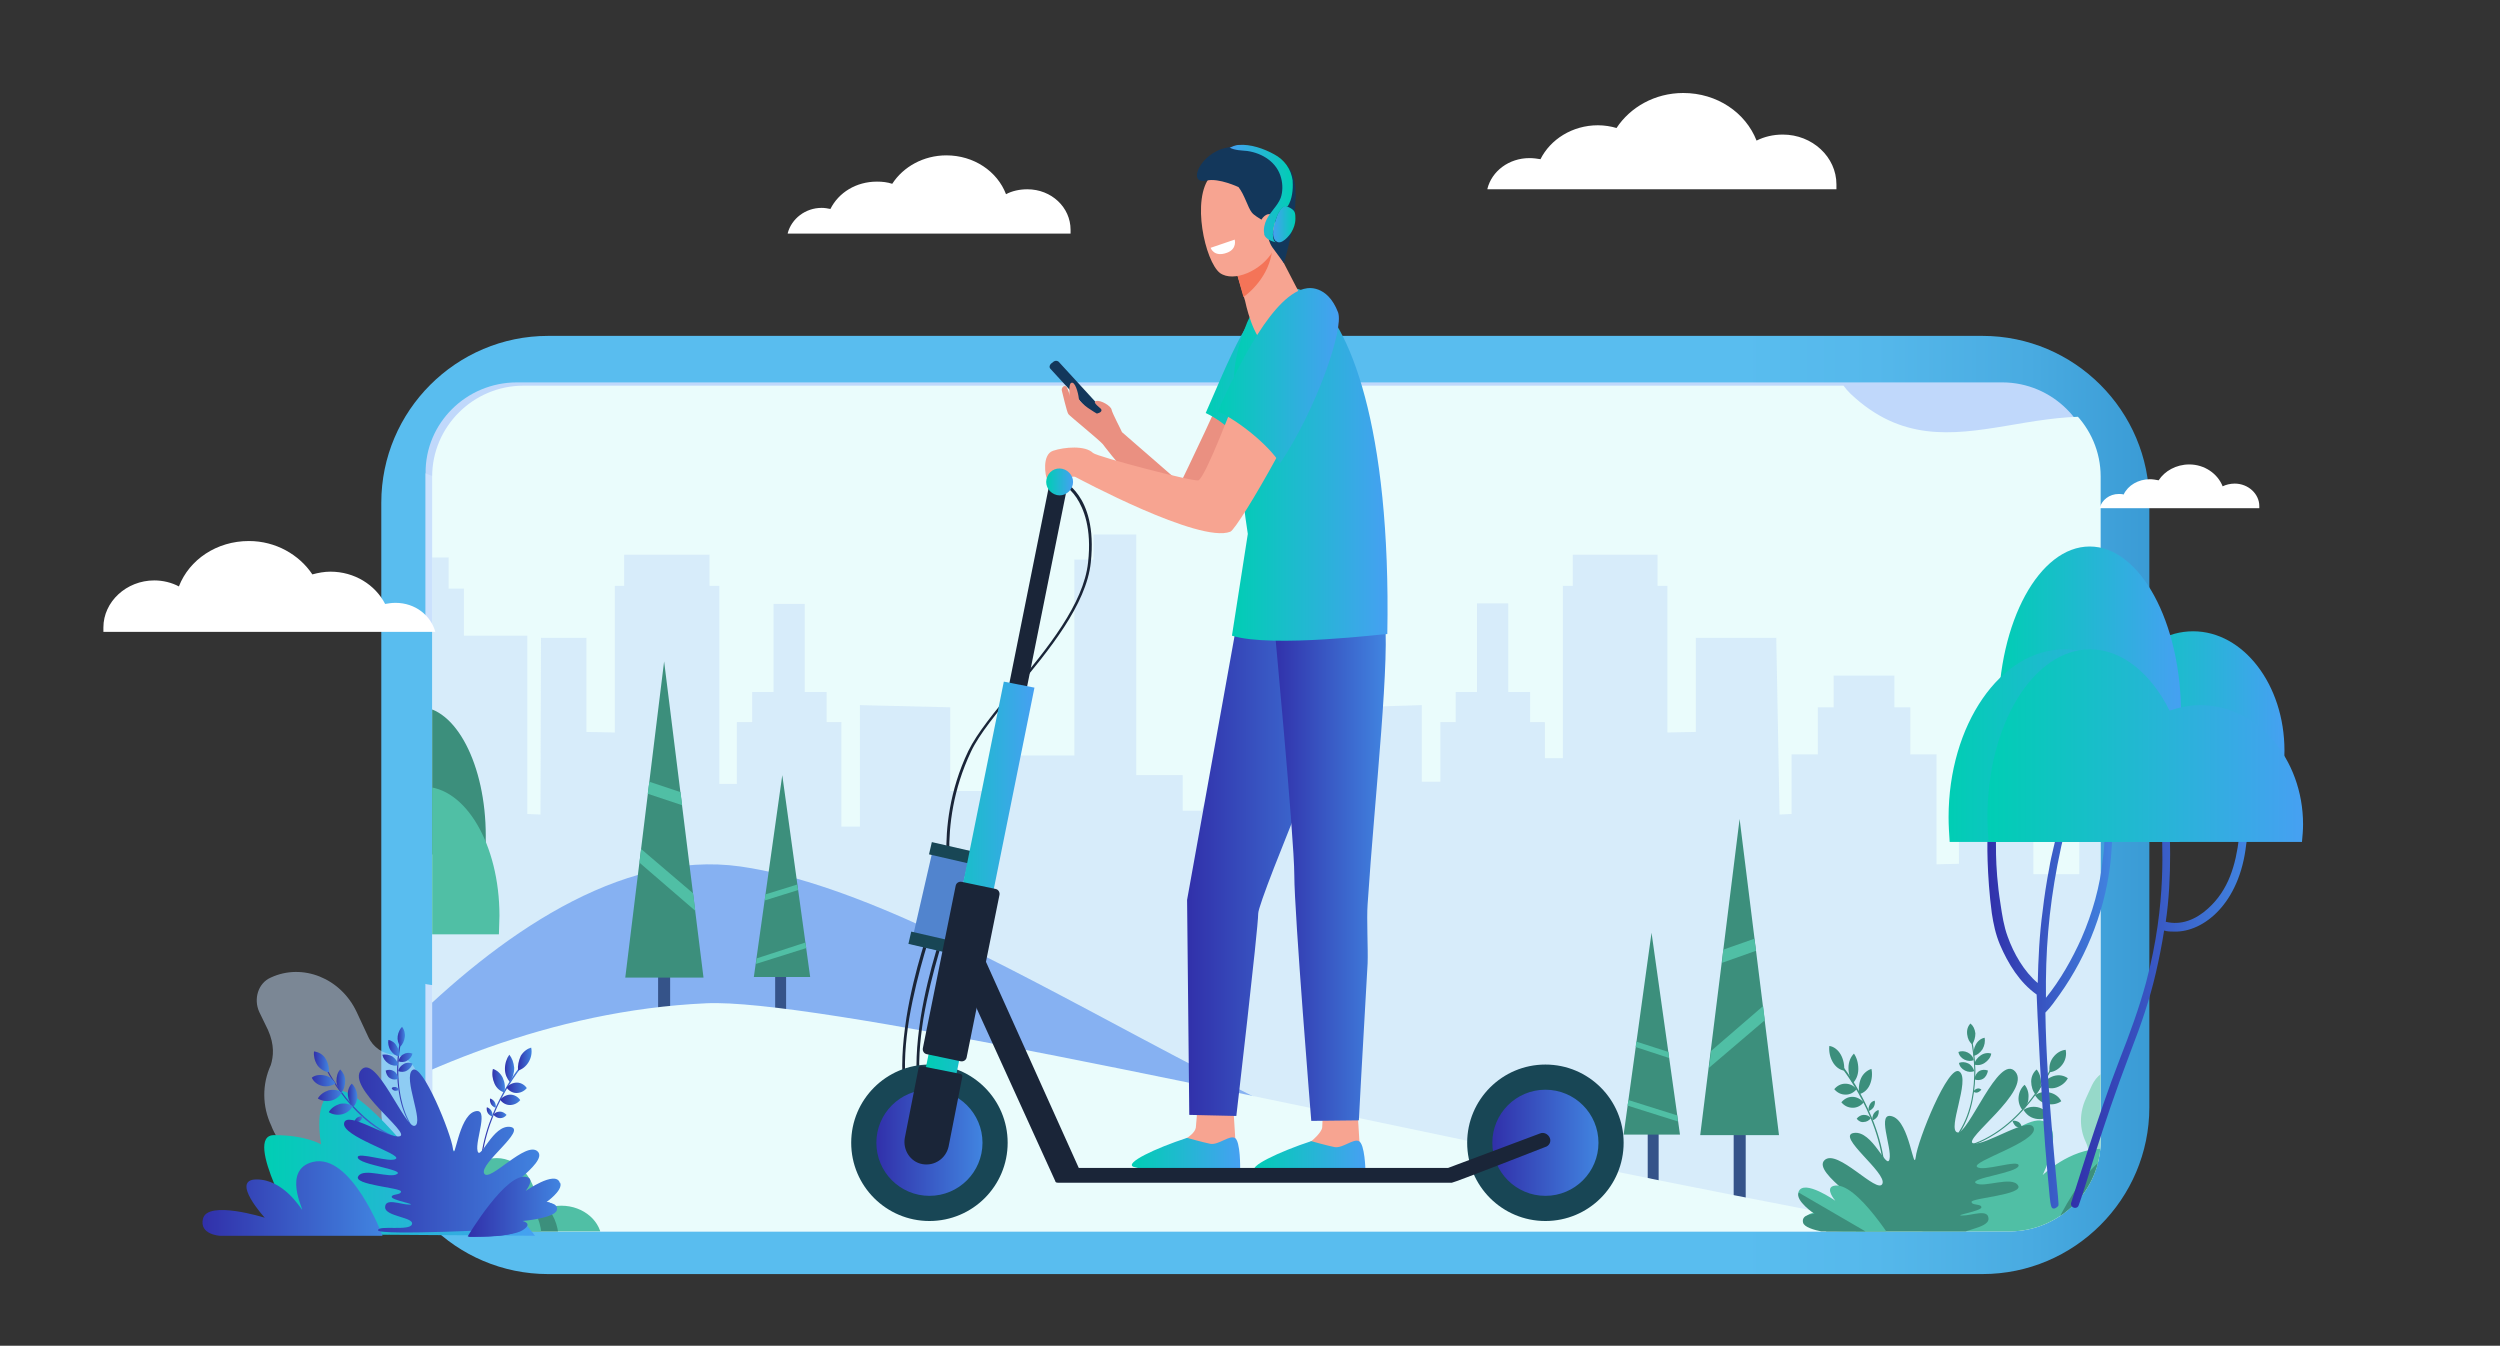<?xml version="1.0" encoding="utf-8"?>
<!-- Generator: Adobe Illustrator 22.0.0, SVG Export Plug-In . SVG Version: 6.00 Build 0)  -->
<svg version="1.1" id="Layer_1" xmlns="http://www.w3.org/2000/svg" xmlns:xlink="http://www.w3.org/1999/xlink" x="0px" y="0px"
	 viewBox="0 0 457 246" style="enable-background:new 0 0 457 246;" xml:space="preserve">
<rect x="0" y="0" width="457" height="246" fill="#333333" stroke="none"/>
<style type="text/css">
	.st0{fill:url(#SVGID_1_);}
	.st1{fill:#C0D8FB;}
	.st2{fill:#CBE1FD;}
	.st3{fill:url(#SVGID_2_);}
	.st4{clip-path:url(#SVGID_3_);}
	.st5{fill:#EAFCFC;}
	.st6{opacity:0.5;fill:#C5DDF9;}
	.st7{fill:#86B1F2;}
	.st8{fill:#355389;}
	.st9{fill:#3C8F7C;}
	.st10{fill:#50BFA5;}
	.st11{fill:#96D9C9;}
	.st12{fill:#184655;}
	.st13{fill:#1A2538;}
	.st14{fill:#5184CE;}
	.st15{fill:#13375B;}
	.st16{fill:#EA9081;}
	.st17{fill:url(#SVGID_4_);}
	.st18{fill:#F7A491;}
	.st19{fill:url(#SVGID_5_);}
	.st20{fill:url(#SVGID_6_);}
	.st21{fill:url(#SVGID_7_);}
	.st22{fill:url(#SVGID_8_);}
	.st23{fill:url(#SVGID_9_);}
	.st24{fill:url(#SVGID_10_);}
	.st25{fill:url(#SVGID_11_);}
	.st26{fill:#F47458;}
	.st27{fill:#FFFFFF;}
	.st28{fill:url(#SVGID_12_);}
	.st29{fill:url(#SVGID_13_);}
	.st30{fill:url(#SVGID_14_);}
	.st31{fill:url(#SVGID_15_);}
	.st32{fill:url(#SVGID_16_);}
	.st33{fill:url(#SVGID_17_);}
	.st34{fill:url(#SVGID_18_);}
	.st35{fill:url(#SVGID_19_);}
	.st36{fill:url(#SVGID_20_);}
	.st37{fill:url(#SVGID_21_);}
	.st38{fill:url(#SVGID_22_);}
	.st39{fill:url(#SVGID_23_);}
	.st40{fill:url(#SVGID_24_);}
	.st41{fill:url(#SVGID_25_);}
	.st42{fill:url(#SVGID_26_);}
	.st43{fill:url(#SVGID_27_);}
	.st44{fill:url(#SVGID_28_);}
	.st45{fill:url(#SVGID_29_);}
	.st46{fill:url(#SVGID_30_);}
	.st47{fill:url(#SVGID_31_);}
	.st48{fill:url(#SVGID_32_);}
	.st49{fill:url(#SVGID_33_);}
	.st50{fill:url(#SVGID_34_);}
	.st51{fill:url(#SVGID_35_);}
	.st52{fill:url(#SVGID_36_);}
	.st53{fill:url(#SVGID_37_);}
	.st54{fill:url(#SVGID_38_);}
	.st55{fill:url(#SVGID_39_);}
	.st56{fill:url(#SVGID_40_);}
	.st57{fill:url(#SVGID_41_);}
	.st58{fill:url(#SVGID_42_);}
	.st59{fill:url(#SVGID_43_);}
	.st60{fill:url(#SVGID_44_);}
	.st61{fill:url(#SVGID_45_);}
	.st62{fill:url(#SVGID_46_);}
	.st63{fill:url(#SVGID_47_);}
	.st64{fill:url(#SVGID_48_);}
	.st65{fill:url(#SVGID_49_);}
	.st66{fill:url(#SVGID_50_);}
	.st67{fill:url(#SVGID_51_);}
	.st68{fill:url(#SVGID_52_);}
</style>
<g>
	
		<linearGradient id="SVGID_1_" gradientUnits="userSpaceOnUse" x1="69.785" y1="203.985" x2="393.037" y2="203.985" gradientTransform="matrix(1 0 0 1 -8.848092e-02 -56.787)">
		<stop  offset="0.768" style="stop-color:#59BDEF"/>
		<stop  offset="0.845" style="stop-color:#55B8EB"/>
		<stop  offset="0.932" style="stop-color:#49ABE1"/>
		<stop  offset="1" style="stop-color:#3A9BD5"/>
	</linearGradient>
	<path class="st0" d="M392.9,91.9v110.5c0,16.8-13.7,30.5-30.5,30.5H100.2c-16.8,0-30.5-13.7-30.5-30.5V91.9
		c0-16.8,13.7-30.5,30.5-30.5h262.2C379.2,61.4,392.9,75.1,392.9,91.9z"/>
	<g>
		<path class="st1" d="M94.5,69.9H366c9.2,0,16.7,7.5,16.7,16.6v121.4c0,9.1-7.5,16.6-16.7,16.6H94.5c-9.2,0-16.7-7.5-16.7-16.6
			V86.5C77.7,77.4,85.2,69.9,94.5,69.9z"/>
		<path class="st2" d="M77.7,86.5l305.1,119.9v1.5c0,9.1-7.5,16.6-16.7,16.6H94.5c-9.2,0-16.7-7.5-16.7-16.6V86.5z"/>
	</g>
	
		<linearGradient id="SVGID_2_" gradientUnits="userSpaceOnUse" x1="71.68" y1="203.983" x2="87.897" y2="203.983" gradientTransform="matrix(1 0 0 1 -8.848092e-02 -56.787)">
		<stop  offset="0.768" style="stop-color:#59BDEF"/>
		<stop  offset="0.845" style="stop-color:#55B8EB"/>
		<stop  offset="0.932" style="stop-color:#49ABE1"/>
		<stop  offset="1" style="stop-color:#3A9BD5"/>
	</linearGradient>
	<path class="st3" d="M87.8,122.4V172c0,4.5-3.6,8.1-8.1,8.1h0c-4.5,0-8.1-3.6-8.1-8.1v-49.5c0-4.5,3.6-8.1,8.1-8.1h0
		C84.2,114.3,87.8,118,87.8,122.4z"/>
</g>
<g>
	<defs>
		<path id="SVGID_56_" d="M367.3,70.5H95.7C86.5,70.5,79,78,79,87.1v121.4c0,9.1,7.5,16.6,16.7,16.6h271.6c9.2,0,16.7-7.5,16.7-16.6
			V207V87.1C384,78,376.5,70.5,367.3,70.5z"/>
	</defs>
	<clipPath id="SVGID_3_">
		<use xlink:href="#SVGID_56_"  style="overflow:visible;"/>
	</clipPath>
	<g class="st4">
		<g>
			<g>
				<path class="st5" d="M415.1,228.4c13.1-18.3,4.7-135.9-16.5-147.8c-23.3-13.1-42,8.7-60.3-8.6c-8-7.6-1.4-26.3-17.9-32.5
					c-23.2-8.7-81.2,23.9-72.1-0.1c9.1-24-53.1-40.6-112.5-37.4C76.5,5.3,87.5,37.8,88.3,43c0.8,5.3,9.6,30.7-24.3,42.3
					C30.3,97.1,38,113,41.4,122.1c2.9,7.9,19.3,17.3-4.6,37.9c-19.9,17.1-14.6,59.6-8.8,68.3L415.1,228.4z"/>
				<polygon class="st6" points="396.4,171.6 385.9,171.6 385.9,150.3 380.1,150.3 380.1,159.8 371.7,159.8 371.7,156.7 
					371.7,137.9 358.1,137.9 358.1,157.9 354,158 354,137.9 349.2,137.9 349.2,129.3 346.3,129.3 346.3,123.5 335.2,123.5 
					335.2,129.3 332.3,129.3 332.3,137.9 327.5,137.9 327.5,148.8 325.3,148.9 324.7,116.6 310,116.6 310,133.8 304.8,133.9 
					304.8,107.1 303,107.1 303,101.4 287.5,101.4 287.5,107.1 285.7,107.1 285.7,138.6 282.4,138.6 282.4,132 279.7,132 
					279.7,126.5 275.7,126.5 275.7,110.3 270,110.3 270,126.5 266.1,126.5 266.1,132 263.3,132 263.3,142.9 259.9,142.9 
					259.9,128.9 227.3,129.9 219.6,148.2 216.2,148.2 216.2,141.7 207.7,141.7 207.7,97.7 199.9,97.7 199.9,102.3 196.4,102.3 
					196.4,138.1 184.1,138.1 184.1,144.6 173.7,144.6 173.7,129.3 157.2,128.9 157.2,151.1 155.7,151.1 153.8,151.1 153.8,132 
					151.1,132 151.1,126.5 147.1,126.5 147.1,110.4 141.4,110.4 141.4,126.5 137.5,126.5 137.5,132 134.7,132 134.7,143.3 
					131.5,143.3 131.5,107.1 129.7,107.1 129.7,101.4 114.1,101.4 114.1,107.1 112.4,107.1 112.4,133.9 107.2,133.8 107.2,116.6 
					98.9,116.6 98.8,148.9 96.4,148.8 96.4,116.2 84.8,116.2 84.8,107.6 82,107.6 82,101.9 70.8,101.9 70.8,107.6 67.9,107.6 
					67.9,137.9 63.1,137.9 63.1,158 59.1,157.9 59.1,137.9 45.4,151.1 45.4,156.7 45.4,159.8 36.3,159.8 36.3,226.7 218.5,226.7 
					396.4,226.7 				"/>
				<path class="st7" d="M288.7,221.3c-49.4-5.3-111.4-56.9-153.3-62.9c-44.3-6.3-89.8,64.3-89.8,64.3l243.1-0.6V221.3z"/>
				<g>
					<rect x="120.3" y="168" class="st8" width="2.2" height="24.3"/>
					<polygon class="st9" points="121.4,120.9 114.3,178.7 128.6,178.7 					"/>
					<polygon class="st10" points="116.9,157.7 127.1,166.5 126.7,163.3 117.2,155.2 					"/>
					<polygon class="st10" points="118.4,145.1 124.7,147.2 124.4,144.8 118.7,142.9 					"/>
				</g>
				<g>
					<rect x="141.7" y="174.3" class="st8" width="2" height="18.3"/>
					<polygon class="st9" points="143,141.7 137.8,178.6 148.1,178.6 					"/>
					<polygon class="st10" points="138.2,176.2 147.4,173.3 147.2,172.3 138.3,175.2 					"/>
					<polygon class="st10" points="139.8,164.6 145.9,162.7 145.7,161.7 139.9,163.5 					"/>
				</g>
				<path class="st11" d="M409.5,190.9l1.6-3.3c1.1-2.4,0.2-5.3-2.1-6.3l0,0c-5.8-2.7-12.8,0.1-15.7,6.3l-2.1,4.5
					c-0.9,2-2.8,3.2-4.7,3.3c-1.8,0.1-3.3,1.3-4.1,3l-1.1,2.4c-1.2,2.6-1.2,5.5,0,8c0.7,1.5,0.7,3.2,0,4.8l-1.6,3.4
					c-1.7,3.7-0.3,8,3.2,9.7l2,0.9c3.5,1.6,7.7-0.1,9.4-3.8l0,0c1.6-5,4.2-7,6.6-7.8c3.4-1.2,6.3-3.7,7.8-7.1l0.2-0.5
					c1.7-3.6,1.7-7.6,0.1-11.1C408.4,195.6,408.2,193.6,409.5,190.9z"/>
				<g>
					
						<rect x="316.9" y="196.8" transform="matrix(-1 -1.224647e-16 1.224647e-16 -1 636.015 417.857)" class="st8" width="2.2" height="24.3"/>
					<polygon class="st9" points="318,149.7 325.2,207.5 310.8,207.5 					"/>
					<polygon class="st10" points="322.6,186.5 312.4,195.2 312.8,192.1 322.3,183.9 					"/>
					<polygon class="st10" points="321,173.8 314.8,176 315,173.6 320.7,171.6 					"/>
				</g>
				<g>
					
						<rect x="301.2" y="203.1" transform="matrix(-1 -1.224647e-16 1.224647e-16 -1 604.401 424.369)" class="st8" width="2" height="18.3"/>
					<polygon class="st9" points="301.9,170.5 307.1,207.4 296.8,207.4 					"/>
					<polygon class="st10" points="306.7,205 297.5,202.1 297.7,201.1 306.6,203.9 					"/>
					<polygon class="st10" points="305.1,193.4 299,191.4 299.1,190.4 305,192.3 					"/>
				</g>
				<path class="st5" d="M27.9,228.1c0,0,44.2-42.1,101.2-44.7c19.1-0.9,97.5,16.6,163.5,30.2c2.8,0.6,71.9,14.6,81.3,15L27.9,228.1
					z"/>
				<path class="st10" d="M336.6,228.4c0,0,11.5-15.3,18.8-17.7c7.3-2.4,0.4,7,0.4,7s12.9-14.1,17.6-12.8c4.3,1.2,0,9.9,0,9.9
					s4.9-4.8,10.8-4.8c5.9,0-4.6,18.1-4.6,18.1L336.6,228.4z"/>
				<path class="st9" d="M373.8,228.4c0,0,7.9-21.1,17.7-18.6c7.9,2,2.3,12.6,2.8,12.1c0.5-0.5,4.7-7.7,11.6-7.7
					c6.9,0-2.1,9.7-2.1,9.7s14.6-4.6,15.8,0.2c1,4-4.4,4.3-4.4,4.3H373.8z"/>
				<g>
					<path class="st9" d="M89.6,223.7c0.1-0.3,0.1-0.6,0.1-0.9c0-3.6-3.3-6.4-7.4-6.4c-4.1,0-7.4,2.9-7.4,6.4c0,0.3,0,0.6,0.1,0.9
						H89.6z"/>
					<path class="st10" d="M98.1,222.1c0.1-0.4,0.1-0.9,0.1-1.3c0-5-3.3-9.1-7.4-9.1c-4.1,0-7.4,4.1-7.4,9.1c0,0.4,0,0.9,0.1,1.3
						H98.1z"/>
					<path class="st10" d="M95.3,227.7c-0.1-0.3-0.1-0.6-0.1-0.9c0-3.6,3.3-6.4,7.4-6.4c4.1,0,7.4,2.9,7.4,6.4c0,0.3,0,0.6-0.1,0.9
						H95.3z"/>
					<path class="st9" d="M83.4,227.7c-0.1-0.4-0.1-0.9-0.1-1.3c0-5,4.2-9.1,9.4-9.1c5.2,0,9.4,4.1,9.4,9.1c0,0.4,0,0.9-0.1,1.3
						H83.4z"/>
					<path class="st10" d="M90.7,217.3c-2.6,0-4.9,1.3-6.5,3.3c-0.8-0.2-1.6-0.3-2.5-0.3c-4.6,0-8.4,2.9-8.4,6.4
						c0,0.3,0,0.6,0.1,0.9h25.5c0.1-0.4,0.1-0.9,0.1-1.3C99,221.3,95.3,217.3,90.7,217.3z"/>
				</g>
				<g>
					<g>
						<g>
							<path class="st9" d="M358.1,206.9c2.4-3.7,2.8-8.2,2.8-11.3c-0.1-3.4-0.7-5.9-0.7-5.9l0.2-0.1c0,0,0.6,2.6,0.7,6
								c0,3.1-0.4,7.7-2.8,11.4L358.1,206.9z"/>
						</g>
						<g>
							<path class="st9" d="M359.6,189.1c0.1,0.8,0.4,1.4,0.9,1.8c0.4-0.5,0.6-1.3,0.6-2c-0.1-0.8-0.4-1.4-0.9-1.8
								C359.7,187.6,359.5,188.3,359.6,189.1z"/>
						</g>
						<g>
							<path class="st9" d="M361.2,190.9c-0.4,0.7-0.5,1.4-0.4,2.1c0.6-0.1,1.2-0.6,1.6-1.2c0.4-0.7,0.5-1.4,0.4-2.1
								C362.2,189.8,361.6,190.2,361.2,190.9z"/>
						</g>
						<g>
							<path class="st9" d="M362.1,192.9c-0.6,0.4-1.1,1-1.2,1.7c0.6,0.2,1.3,0.1,1.9-0.3c0.6-0.4,1.1-1,1.2-1.7
								C363.4,192.4,362.7,192.5,362.1,192.9z"/>
						</g>
						<g>
							<path class="st9" d="M361.8,195.8c-0.5,0.3-0.8,0.9-0.9,1.5c0.5,0.2,1.1,0.2,1.6-0.1c0.5-0.3,0.8-0.9,0.9-1.5
								C362.9,195.5,362.3,195.5,361.8,195.8z"/>
						</g>
						<g>
							<path class="st9" d="M359.7,192.4c-0.6-0.3-1.2-0.3-1.7-0.1c0.1,0.6,0.5,1.1,1.1,1.4s1.2,0.3,1.7,0.1
								C360.7,193.2,360.3,192.7,359.7,192.4z"/>
						</g>
						<g>
							<path class="st9" d="M359.8,194.4c-0.6-0.3-1.2-0.3-1.7-0.1c0.1,0.6,0.5,1.1,1.1,1.4s1.2,0.3,1.7,0.1
								C360.7,195.2,360.4,194.7,359.8,194.4z"/>
						</g>
						<g>
							<path class="st9" d="M361.4,199c-0.3,0.1-0.5,0.3-0.7,0.5c0.2,0.2,0.5,0.3,0.8,0.2c0.3-0.1,0.5-0.3,0.7-0.5
								C362,199,361.7,198.9,361.4,199z"/>
						</g>
					</g>
					<g>
						<g>
							<path class="st9" d="M359,209.6c5.4-1.3,9.6-5.3,12.1-8.5c2.7-3.4,4.2-6.6,4.2-6.6l0.2,0.1c0,0-1.5,3.2-4.2,6.6
								c-2.5,3.2-6.7,7.2-12.2,8.6L359,209.6z"/>
						</g>
						<g>
							<path class="st9" d="M375.3,193.3c-0.6,0.8-0.8,1.8-0.6,2.7c0.9-0.1,1.7-0.6,2.3-1.4c0.6-0.8,0.8-1.8,0.6-2.7
								C376.7,192,375.9,192.5,375.3,193.3z"/>
						</g>
						<g>
							<path class="st9" d="M375.4,196.7c-0.9,0.3-1.7,0.9-2.1,1.7c0.7,0.5,1.7,0.7,2.6,0.4c0.9-0.3,1.7-0.9,2.1-1.7
								C377.3,196.6,376.4,196.4,375.4,196.7z"/>
						</g>
						<g>
							<path class="st9" d="M374.6,199.7c-1-0.2-1.9,0-2.6,0.5c0.5,0.8,1.2,1.4,2.2,1.6c1,0.2,1.9,0,2.6-0.5
								C376.4,200.5,375.6,199.9,374.6,199.7z"/>
						</g>
						<g>
							<path class="st9" d="M372.5,202.4c-1-0.2-1.9,0-2.6,0.5c0.5,0.8,1.2,1.4,2.2,1.6s1.9,0,2.6-0.5
								C374.2,203.2,373.4,202.6,372.5,202.4z"/>
						</g>
						<g>
							<path class="st9" d="M373.1,197.9c0-0.9-0.3-1.8-0.8-2.4c-0.6,0.5-1,1.3-1,2.2c0,0.9,0.3,1.8,0.8,2.4
								C372.7,199.6,373.1,198.8,373.1,197.9z"/>
						</g>
						<g>
							<path class="st9" d="M370.8,200.7c0.1-0.9-0.2-1.8-0.7-2.4c-0.6,0.5-1,1.3-1.1,2.2c-0.1,0.9,0.2,1.8,0.7,2.4
								C370.4,202.4,370.8,201.6,370.8,200.7z"/>
						</g>
						<g>
							<path class="st9" d="M369,205.1c-0.4-0.2-0.8-0.3-1.1-0.2c0.1,0.4,0.3,0.7,0.6,1c0.4,0.2,0.8,0.3,1.1,0.2
								C369.5,205.6,369.3,205.3,369,205.1z"/>
						</g>
					</g>
					<g>
						<g>
							<g>
								<path class="st9" d="M344.6,217.2l-0.2,0c0.3-6.2-1.9-12.1-3.9-15.9c-2.1-4.1-4.4-6.8-4.4-6.9l0.2-0.2c0,0,2.3,2.7,4.4,6.9
									C342.7,205,345,210.9,344.6,217.2z"/>
							</g>
							<g>
								<path class="st9" d="M335,194.1c0.5,0.9,1.3,1.5,2.1,1.6c0.1-0.9-0.1-2-0.6-2.9c-0.5-0.9-1.3-1.5-2.1-1.6
									C334.3,192.2,334.5,193.2,335,194.1z"/>
							</g>
							<g>
								<path class="st9" d="M337.9,195.2c0,1.1,0.3,2.1,0.8,2.8c0.6-0.6,1-1.5,1-2.6c0-1.1-0.3-2.1-0.8-2.8
									C338.3,193.2,337.9,194.1,337.9,195.2z"/>
							</g>
							<g>
								<path class="st9" d="M340.2,197.1c-0.4,0.9-0.5,2-0.3,2.9c0.8-0.2,1.5-0.8,1.9-1.7c0.4-0.9,0.5-2,0.3-2.9
									C341.4,195.6,340.6,196.2,340.2,197.1z"/>
							</g>
							<g>
								<path class="st9" d="M341.8,201.9c-0.2,0.4-0.3,0.8-0.2,1.2c0.3-0.1,0.6-0.3,0.9-0.7c0.2-0.4,0.3-0.8,0.2-1.2
									C342.3,201.3,342,201.5,341.8,201.9z"/>
							</g>
							<g>
								<path class="st9" d="M342.5,203.6c-0.2,0.4-0.3,0.8-0.2,1.2c0.3-0.1,0.6-0.3,0.9-0.7c0.2-0.4,0.3-0.8,0.2-1.2
									C343,203,342.7,203.3,342.5,203.6z"/>
							</g>
							<g>
								<path class="st9" d="M337.3,198.1c-0.8,0-1.5,0.4-2,1c0.5,0.6,1.2,1,2.1,1c0.8,0,1.5-0.4,2-1
									C338.8,198.4,338.1,198.1,337.3,198.1z"/>
							</g>
							<g>
								<path class="st9" d="M338.6,200.5c-0.8,0-1.5,0.4-2,1c0.5,0.6,1.2,1,2.1,1c0.8,0,1.5-0.4,2-1
									C340.1,200.9,339.4,200.5,338.6,200.5z"/>
							</g>
							<g>
								<path class="st9" d="M340.7,203.8c-0.5,0-1,0.3-1.3,0.7c0.3,0.4,0.8,0.7,1.3,0.6c0.5,0,1-0.3,1.3-0.7
									C341.7,204,341.3,203.8,340.7,203.8z"/>
							</g>
						</g>
					</g>
					<path class="st9" d="M364.9,227.4c0-1-6.3,0.2-6.8-1.2c-0.5-1.4,5.4-1.5,5.4-3.4c0-1.9-3-0.6-4.8-0.6c-1.8,0,3.5-0.8,3.5-1.5
						c0-0.7-1.8-0.3-1.8-1c0-0.7,9.6-1.3,8.5-3c-1.1-1.8-6.3,0.5-7.7-0.4c-1.4-0.9,7.6-1.9,7.8-3.2c0.2-1.3-6.6,1.2-7.6,0.2
						c-1-1,10.8-4.5,10.4-7c-0.5-2.6-9,3.3-11.1,2.7c-2.1-0.6,10.7-9.6,7.7-13.1c-3-3.5-8.6,11.6-10.6,11.1
						c-1.9-0.5,2.4-9.6,0.4-11.1c-2-1.6-7.7,12.7-8,15.6c-0.4,2.9-1.1-6.3-4.2-7.4c-3.1-1.1-0.1,5.7-0.6,7.8
						c-0.5,2.1-3.1-5.3-6.5-4.8c-3.4,0.5,6.1,7.3,5.2,9.3c-0.9,2-8.3-6.6-10.6-4.3c-2.3,2.3,8.9,8.7,8.3,10.5
						c-0.6,1.8-7.3-1.3-9.3,0.7c-1.9,1.9,7.2,3.2,8.4,3.2c1.2,0,5.8,1.5,1.3,1.2C337.7,227.1,364.9,228.5,364.9,227.4z"/>
					<g>
						<path class="st10" d="M347.1,228.6c0,0-7.5,0.4-9.7-1c-2.2-1.4-0.5-2.5-0.5-2.5s-7-0.2-6.9-1.8c0-1.6,1.7-1.6,1.7-1.6
							s-3.5-2.4-2.9-3.9c1-2.3,6.7,1.7,6.7,1.7s-1.9-2.2-0.4-2.7C339.3,215.5,347.1,228.6,347.1,228.6z"/>
						<path class="st9" d="M328.8,218c-0.7,1.5,2.9,3.9,2.9,3.9s-2.5,0-2.1,1.6c0.4,1.6,6.8,2.1,6.8,2.1s-2.2,0.4,0,1.8
							c2.2,1.4,10.8,1.3,10.8,1.3L328.8,218z"/>
					</g>
				</g>
				<g>
					<path class="st12" d="M40.1,168c0-0.4,0.5-0.7,0.8-0.3c0.3,0.3,0.3,0.1,0.5,0.8c0.8,2.1,1.9,4,3.2,5.8c2.5,3.3,5,5,7.8,6.7
						c-1.2-2.6-1.9-5.4-2-8.2c0-1,0-2.1,0.4-3c0.1-0.3,0.6-0.2,0.6,0.1c0.2,1.5-0.1,2.6,0.4,5.2c1.1,6.2,5.6,12.8,9.9,17.4
						c-0.8-7.8-1.2-16.7,0.2-24.6c0.2-1.3,0.6-2.5,1-3.8c0.1-0.3,0.5-0.2,0.5,0.1c-0.1,0.4-0.8,5.8-0.8,6.2c-0.7,6-0.5,12.6,0,18.7
						c3.3-4.5,5.6-9.8,6.6-15.3c0.3-1.6,0.4-3.3,0.8-4.9c0.1-0.2,0.4-0.2,0.5,0c0.4,2.4-0.4,6.6-1.1,8.9c-1.3,4.7-3.4,8.8-6.3,12.6
						c-0.1,0.1,4.6,36.6,4.5,37.1c-0.2,0.8-1.6,1.3-1.8-0.1c-0.1-0.6-2.7-22.7-3.8-33c-0.4-0.2-0.7-0.7-1.9-2c-2.6-3-5.2-6.6-7-10.1
						c-1-0.1-8.6-3.7-12.3-12.1c-0.1-0.2-0.6-1.4-0.7-1.6C40,168.4,40.1,168.3,40.1,168z"/>
					<path class="st9" d="M64.3,156.2c-0.1-1.1-0.1-2.3-0.1-3.4c0-13,5.5-23.6,12.3-23.6s12.3,10.6,12.3,23.6c0,1.2,0,2.3-0.1,3.4
						H64.3z"/>
					<path class="st10" d="M50.3,150.4c-0.1-1.6-0.1-3.2-0.1-4.8c0-18.4,5.5-33.2,12.3-33.2c6.8,0,12.3,14.9,12.3,33.2
						c0,1.6,0,3.3-0.1,4.8H50.3z"/>
					<path class="st10" d="M54.9,170.8c0.1-1.1,0.1-2.3,0.1-3.4c0-13-5.5-23.6-12.3-23.6c-6.8,0-12.3,10.6-12.3,23.6
						c0,1.2,0,2.3,0.1,3.4H54.9z"/>
					<path class="st9" d="M74.6,170.8c0.1-1.6,0.2-3.2,0.2-4.8c0-18.4-7-33.2-15.7-33.2S43.5,147.6,43.5,166c0,1.6,0.1,3.3,0.2,4.8
						H74.6z"/>
					<path class="st10" d="M62.6,132.7c4.3,0,8.2,4.7,10.7,12.1c1.3-0.7,2.7-1,4.1-1c7.7,0,13.9,10.6,13.9,23.6
						c0,1.2-0.1,2.3-0.1,3.4H48.9c-0.1-1.6-0.1-3.2-0.1-4.8C48.7,147.6,54.9,132.7,62.6,132.7z"/>
				</g>
				<rect x="19.2" y="227.6" class="st13" width="402.6" height="1"/>
			</g>
		</g>
	</g>
</g>
<g>
	<g>
		<path class="st13" d="M170.2,208.1c-2.7-1.5-4.4-4.6-5-9c-0.5-3.5-0.3-7.9,0.5-13.1c1.4-8.8,4.4-17,4.4-17l0.5,0.2
			c0,0.1-2.9,8.2-4.4,17c-1.3,8.1-1.6,18.3,4.3,21.6L170.2,208.1z"/>
	</g>
	<g>
		<path class="st13" d="M172.8,208.1c-2.7-1.5-4.4-4.6-5-9c-0.5-3.5-0.3-7.9,0.5-13.1c1.4-8.8,4.4-17,4.4-17l0.5,0.2
			c0,0.1-2.9,8.2-4.4,17c-1.3,8.1-1.6,18.3,4.3,21.6L172.8,208.1z"/>
	</g>
	<g>
		<path class="st13" d="M174,164.3c0,0-0.9-3.2-1-8.2c-0.1-4.5,0.5-11.5,4-18.8c1.6-3.3,4.9-7.3,8.4-11.5c6-7.2,12.7-15.4,13.5-23
			c0.7-6.2-0.8-9.8-2.1-11.8c-1.4-2.1-3.1-2.8-3.1-2.8l0.2-0.5c0.1,0,1.8,0.7,3.3,2.9c1.4,2,2.9,5.8,2.2,12.2
			c-0.8,7.7-7.6,16-13.6,23.2c-3.5,4.2-6.8,8.2-8.3,11.4c-6.6,13.9-3,26.5-3,26.6L174,164.3z"/>
	</g>
	
		<rect x="162.5" y="160.9" transform="matrix(0.224 -0.975 0.975 0.224 -26.721 294.983)" class="st14" width="18.7" height="6.8"/>
	
		<rect x="168.8" y="168.4" transform="matrix(0.224 -0.975 0.975 0.224 -35.944 299.398)" class="st12" width="2.3" height="7.8"/>
	
		<rect x="172.6" y="152.1" transform="matrix(0.224 -0.975 0.975 0.224 -17.136 290.391)" class="st12" width="2.3" height="7.8"/>
	<g>
		<path class="st15" d="M202.3,76.7l-0.5,0.4c-0.3,0.2-0.6,0.2-0.9,0l-8.9-9.7c-0.2-0.2-0.2-0.6,0.1-0.9l0.5-0.4
			c0.3-0.2,0.6-0.2,0.9,0l8.9,9.7C202.6,76.1,202.6,76.5,202.3,76.7z"/>
		<path class="st16" d="M232.4,68.8c-1.2-1-7.8-1.8-7.7-0.4c0.1,1.4-8.9,19.9-8.9,19.9L205.1,79c-0.1-0.3-1.8-3.5-1.9-4.1
			c-0.1-0.7-2-1.8-2.8-1.6c-0.9,0.2,0.8,1.3,0.9,1.5c0.3,0.6-0.8,0.8-0.8,0.8s-3.2-1.8-3.3-2.8c-0.1-1-0.7-3.2-1.4-2.8
			c-0.4,0.2-0.4,1.8-0.2,2.5c-0.2-0.8-0.5-1.8-0.8-1.9c-0.5-0.2-0.8,0.5-0.7,0.8c0.1,0.3,0.9,3.9,1.2,4.3c0.3,0.4,5.5,4.6,6.3,5.5
			c0,0,9.5,12.8,16,14.7c0.9,0.3,3.7-2.9,6.8-6.7C227.3,85.3,236.1,71.8,232.4,68.8z"/>
		<linearGradient id="SVGID_4_" gradientUnits="userSpaceOnUse" x1="220.399" y1="68.621" x2="241.047" y2="68.621">
			<stop  offset="0" style="stop-color:#00CEB4"/>
			<stop  offset="1" style="stop-color:#46A0F2"/>
		</linearGradient>
		<path class="st17" d="M220.4,75.5c3.8-8.5,8.8-22.1,14.8-22.8c0,0,3.7-0.8,5.7,4.4c1.1,3-4,17.8-10.6,27.6
			C228.1,81.2,224.1,77.2,220.4,75.5z"/>
		<path class="st18" d="M225.4,201.6c0,0,0.4,6.4,0.4,6.4c0.1,0.8,0.6,2.8,0.6,3.6c0,2.8-12.1-2.4-9.4-3.6c0.2-0.1,1.5-1,1.6-1.9
			c0.1-1.5,0.4-4.4,0.4-4.4L225.4,201.6z"/>
		<linearGradient id="SVGID_5_" gradientUnits="userSpaceOnUse" x1="206.94" y1="210.91" x2="226.725" y2="210.91">
			<stop  offset="0" style="stop-color:#00CEB4"/>
			<stop  offset="1" style="stop-color:#46A0F2"/>
		</linearGradient>
		<path class="st19" d="M217,208c0,0,2.8,0.8,4.3,1.1c1.5,0.2,3.4-1.6,4.4-1.1c1.1,0.5,1,5.8,1,5.8s-15.2,0.9-19.5-0.5
			C205.5,212.6,211.2,209.9,217,208z"/>
		<path class="st18" d="M248.1,202.2c0,0,0.4,6.4,0.4,6.4c0.1,0.8,0.6,2.8,0.6,3.6c0,2.8-12.1-2.4-9.4-3.6c0.2-0.1,1.9-1.6,2-2.5
			c0.1-1.5,0.1-3.8,0.1-3.8L248.1,202.2z"/>
		<linearGradient id="SVGID_6_" gradientUnits="userSpaceOnUse" x1="229.229" y1="211.431" x2="249.575" y2="211.431">
			<stop  offset="0" style="stop-color:#00CEB4"/>
			<stop  offset="1" style="stop-color:#46A0F2"/>
		</linearGradient>
		<path class="st20" d="M239.7,208.6c0,0,2.8,0.8,4.3,1.1c1.5,0.2,3.4-1.6,4.4-1.1c1.1,0.5,1.2,5.3,1.2,5.3s-16.2,1.2-20,0.1
			C227.8,213.4,233.9,210.5,239.7,208.6z"/>
		<linearGradient id="SVGID_7_" gradientUnits="userSpaceOnUse" x1="216.956" y1="156.986" x2="248.657" y2="156.986">
			<stop  offset="0" style="stop-color:#3130AA"/>
			<stop  offset="1" style="stop-color:#4184E0"/>
		</linearGradient>
		<path class="st21" d="M232.9,109.9l-6.6,2.9l-9.3,51.7l0.4,39.3l8.6,0.2c0,0,4-34.3,4-37c0-2.7,18.6-46.6,18.6-46.6L232.9,109.9z"
			/>
		<linearGradient id="SVGID_8_" gradientUnits="userSpaceOnUse" x1="232.807" y1="155.194" x2="253.203" y2="155.194">
			<stop  offset="0" style="stop-color:#3130AA"/>
			<stop  offset="1" style="stop-color:#4184E0"/>
		</linearGradient>
		<path class="st22" d="M232.8,112.8c0,0,3.8,40.4,3.8,47.2s3.1,44.9,3.1,44.9l8.7-0.1c0,0,0.6-11.6,1.6-28.7
			c0.1-2.7-0.2-8.1,0-10.8c1.3-19.9,4.3-46,3-53.5c-0.2-1.2-1.1-3.8-1.8-4.6C245.4,101.3,232.8,112.8,232.8,112.8z"/>
		<ellipse class="st12" cx="169.9" cy="208.9" rx="14.3" ry="14.3"/>
		<ellipse class="st12" cx="282.5" cy="208.9" rx="14.3" ry="14.3"/>
		<linearGradient id="SVGID_9_" gradientUnits="userSpaceOnUse" x1="160.197" y1="208.85" x2="179.588" y2="208.85">
			<stop  offset="0" style="stop-color:#3130AA"/>
			<stop  offset="1" style="stop-color:#4184E0"/>
		</linearGradient>
		<ellipse class="st23" cx="169.9" cy="208.9" rx="9.7" ry="9.7"/>
		<linearGradient id="SVGID_10_" gradientUnits="userSpaceOnUse" x1="272.841" y1="208.85" x2="292.231" y2="208.85">
			<stop  offset="0" style="stop-color:#3130AA"/>
			<stop  offset="1" style="stop-color:#4184E0"/>
		</linearGradient>
		<ellipse class="st24" cx="282.5" cy="208.9" rx="9.7" ry="9.7"/>
		<path class="st13" d="M283.3,208c-0.3-0.7-1.1-1.1-1.8-0.8l-16.8,6.3h-67.5L180,175.3l-2.3,7.2l15.2,33.4l0,0
			c0,0.2,0.2,0.3,0.5,0.3h72c0.4,0,17-6.5,17-6.5C283.2,209.5,283.6,208.7,283.3,208z"/>
		<linearGradient id="SVGID_11_" gradientUnits="userSpaceOnUse" x1="225.163" y1="84.873" x2="253.686" y2="84.873">
			<stop  offset="0" style="stop-color:#00CEB4"/>
			<stop  offset="1" style="stop-color:#46A0F2"/>
		</linearGradient>
		<path class="st25" d="M225.2,116.2l2.9-18.6c0,0-2.7-17.2-2.5-28.9c0.1-5.2,3.2-12.2,3.9-12.4c3.5-0.7,4.5-6.2,10.3-2.2
			c6.8,4.8,14.5,23.8,13.8,61.8C253.6,115.8,232.5,118.5,225.2,116.2z"/>
		<path class="st18" d="M226.1,50l1.5,5c0,0,1.5,7.4,4.2,8.2c2.7,0.8,6-9.1,6-9.1l-7.2-13.9L226.1,50z"/>
		<path class="st26" d="M232.6,44.2c0.2,4.6-2.8,8.3-5.3,10.1l-1.2-4.3l4.5-9.7L232.6,44.2z"/>
		<g>
			<path class="st18" d="M230.6,32c0.2-0.1,4.1,10.3,2.1,13.9c-2.1,3.6-7.2,5.8-9.7,4c-2.7-2.1-5.3-13.6-1.7-17.7
				C224.8,28.1,230.6,32,230.6,32z"/>
			<path class="st15" d="M224.2,27c3.4-0.7,8.3,0.4,11.2,3.4c3.6,3.7-0.7,17.7-0.7,17.7l-1.9-2.6c0,0-1.3-1.5-0.9-3.3
				c0.4-1.7-2.2-2.2-3.1-3.4c-0.7-0.9-1.3-3.2-2.4-4.6c0,0-3.6-1.7-5.8-1.2C216.9,33.9,219.3,28,224.2,27z"/>
			<path class="st18" d="M230.2,41c-0.4,1.2-0.2,2.4,0.6,2.7c0.7,0.3,1.7-0.5,2.1-1.8c0.4-1.2,0.2-2.4-0.6-2.7
				C231.6,38.9,230.6,39.7,230.2,41z"/>
			<path class="st27" d="M221.3,45.3l4.4-1.5c0,0,0.5,1.7-1.4,2.4C221.9,47.1,221.3,45.3,221.3,45.3z"/>
		</g>
		<path class="st18" d="M192.5,82.4c2.1-0.7,5.9-1,7.3,0.4c0.8,0.7,18.7,5.4,19.3,5c1.4-0.9,6-13.1,8.6-19.8c2.6-6.8,3.6-7.3,6-8.2
			c2-0.8,8.2,2.3,7.7,5.8c-1,6.7-15,31-16.5,31.6c-5.6,2.2-27.9-9.8-28.3-10c-0.6-0.3-2.2,0.5-2.8,0.2c-0.6-0.3-1.7,1.6-2.4,0.1
			C191.1,87.2,190.4,83.1,192.5,82.4z"/>
		<g>
			
				<rect x="131.6" y="137.2" transform="matrix(0.197 -0.98 0.98 0.197 11.158 291.365)" class="st13" width="103.7" height="3.3"/>
			<linearGradient id="SVGID_12_" gradientUnits="userSpaceOnUse" x1="169.087" y1="160.799" x2="189.051" y2="160.799">
				<stop  offset="0" style="stop-color:#00CEB4"/>
				<stop  offset="1" style="stop-color:#46A0F2"/>
			</linearGradient>
			<polygon class="st28" points="169.1,195.9 174.7,197 189.1,125.7 183.5,124.6 			"/>
			<path class="st13" d="M168.6,212.8L168.6,212.8c2.2,0.4,4.3-1,4.8-3.2l2.5-12.7c0.1-0.3-0.1-0.6-0.4-0.6l-7-1.4
				c-0.3-0.1-0.6,0.1-0.6,0.4l-2.5,12.7C165,210.2,166.4,212.4,168.6,212.8z"/>
			<path class="st13" d="M169.4,192.7l6.2,1.3c0.5,0.1,1-0.2,1.1-0.7l6-29.7c0.1-0.5-0.2-1-0.7-1.1l-6.2-1.3c-0.5-0.1-1,0.2-1.1,0.7
				l-6,29.7C168.6,192.1,168.9,192.6,169.4,192.7z"/>
			<linearGradient id="SVGID_13_" gradientUnits="userSpaceOnUse" x1="191.287" y1="88.034" x2="196.172" y2="88.034">
				<stop  offset="0" style="stop-color:#00CEB4"/>
				<stop  offset="1" style="stop-color:#46A0F2"/>
			</linearGradient>
			<path class="st29" d="M191.3,87.6c-0.3,1.3,0.6,2.6,1.9,2.9c1.3,0.3,2.6-0.6,2.9-1.9c0.3-1.3-0.6-2.6-1.9-2.9
				C192.9,85.4,191.6,86.2,191.3,87.6z"/>
		</g>
		<linearGradient id="SVGID_14_" gradientUnits="userSpaceOnUse" x1="222.566" y1="68.621" x2="244.685" y2="68.621">
			<stop  offset="0" style="stop-color:#00CEB4"/>
			<stop  offset="1" style="stop-color:#46A0F2"/>
		</linearGradient>
		<path class="st30" d="M222.6,75.2c3.8-8.5,10.3-21.7,16.3-22.5c0,0,3.7-0.8,5.7,4.4c1.1,3-4,17.8-10.6,27.6
			C231.8,81.2,226.2,76.8,222.6,75.2z"/>
	</g>
</g>
<path class="st27" d="M79.6,115.6c-0.8-3.1-3.7-5.4-7.3-5.4c-0.7,0-1.3,0.1-1.9,0.2c-1.8-3.5-5.6-5.9-10-5.9c-1.1,0-2.2,0.2-3.3,0.5
	c-2.4-3.6-6.7-6.1-11.6-6.1c-5.9,0-10.9,3.4-12.8,8.3c-1.3-0.7-2.9-1.1-4.5-1.1c-5.1,0-9.3,3.9-9.3,8.6c0,0.3,0,0.6,0,0.8H79.6z"/>
<path class="st27" d="M144,42.6c0.7-2.6,3.2-4.6,6.2-4.6c0.6,0,1.1,0.1,1.6,0.2c1.5-3,4.7-5,8.5-5c1,0,1.9,0.1,2.8,0.4
	c2-3.1,5.7-5.2,9.9-5.2c5,0,9.3,2.9,10.9,7.1c1.1-0.6,2.5-0.9,3.9-0.9c4.4,0,7.9,3.3,7.9,7.4c0,0.2,0,0.5,0,0.7H144z"/>
<path class="st27" d="M383.8,92.9c0.4-1.5,1.8-2.6,3.5-2.6c0.3,0,0.6,0,0.9,0.1c0.8-1.7,2.7-2.8,4.8-2.8c0.5,0,1.1,0.1,1.6,0.2
	c1.1-1.7,3.2-2.9,5.6-2.9c2.8,0,5.2,1.7,6.1,4c0.6-0.3,1.4-0.5,2.2-0.5c2.5,0,4.5,1.9,4.5,4.1c0,0.1,0,0.3,0,0.4H383.8z"/>
<path class="st27" d="M271.9,34.5c0.8-3.2,3.9-5.6,7.7-5.6c0.7,0,1.4,0.1,2,0.2c1.8-3.6,5.8-6.2,10.5-6.2c1.2,0,2.4,0.2,3.4,0.5
	c2.5-3.8,7-6.4,12.2-6.4c6.2,0,11.4,3.6,13.4,8.7c1.4-0.7,3-1.1,4.8-1.1c5.4,0,9.8,4.1,9.8,9.1c0,0.3,0,0.6,0,0.9H271.9z"/>
<g>
	<g>
		<linearGradient id="SVGID_15_" gradientUnits="userSpaceOnUse" x1="378.6" y1="184.665" x2="410.733" y2="184.665">
			<stop  offset="0" style="stop-color:#3130AA"/>
			<stop  offset="1" style="stop-color:#4184E0"/>
		</linearGradient>
		<path class="st31" d="M387.5,193.6c1.8-4.6,3.5-9.2,4.8-14c3.9-14.7,2.9-25.4,2.8-30.6c0-0.7,1.1-0.9,1.2-0.2
			c0.3,2.4,0.4,4.9,0.4,7.3c0,4.1-0.2,8.3-0.8,12.4c2.8,0.7,5.5-0.4,7.7-2.4c3.8-3.4,5.1-8,5.7-13c0.1-0.5,0.1-1,0.5-1.3
			c0.1-0.3,0.5-0.3,0.6,0c0.6,0.6,0.3,1.9,0.2,2.6c-1.2,10.8-7.8,16-13.1,15.9c-0.6,0-1.3,0-1.9-0.2c-0.4,2.6-0.9,5.1-1.5,7.7
			c-1.1,4.8-2.7,9.5-4.5,14.1c-6,15.8-7.9,23.8-9.6,28.4c-0.3,0.9-1.6,0.5-1.4-0.4C378.7,219.7,383.4,204.1,387.5,193.6z"/>
		<linearGradient id="SVGID_16_" gradientUnits="userSpaceOnUse" x1="363.276" y1="185.068" x2="386.112" y2="185.068">
			<stop  offset="0" style="stop-color:#3130AA"/>
			<stop  offset="1" style="stop-color:#4184E0"/>
		</linearGradient>
		<path class="st32" d="M363.4,152.2c0.1-0.3,0.3-0.6,0.3-0.9c0.1-0.4,0.8-0.5,0.9,0c0,0.3,0.2,0.4,0.2,0.7
			c0.2,0.9-0.3,5.8,0.9,13.3c0.3,2,0.6,4,1.3,5.9c1.1,3.1,3,6.4,5.5,8.5c0.1-4.4,0.3-8.8,0.9-13.2c0.3-2.6,0.7-5.2,1.2-7.8
			c0.2-1.3,0.5-2.5,0.8-3.8c0.3-1.3,0.6-2.6,1.2-3.8c0.2-0.4,0.7-0.2,0.7,0.2c0,1.2-0.2,2.2-0.5,3.4c-0.2,1.1-0.5,2.3-0.7,3.4
			c-1.6,8.4-2.2,15.9-2.1,24.3c2.6-3.2,4.8-7.1,6.5-10.9c2-4.6,3.4-9.5,3.9-14.5c0.2-1.4,0.3-2.8,0.3-4.2c0-0.7,0-1.5,0-2.2
			c0-0.4,0.2-1.5,0.8-1.2c0.6,0.3,0.5,1,0.6,1.6c0.1,0.6,0.1,1.3,0,1.9c0,1.2-0.1,2.5-0.2,3.7c-0.8,9-4.2,17.9-9.4,25.2
			c-0.8,1.1-1.6,2.3-2.6,3.3c0.2,14.4,2.4,33.6,2.4,35c0,0.3,0,0.2-0.1,0.4c-0.5,0.5-1,0.6-1.2,0.1c-0.3-0.9-0.3-1.8-0.8-7.1
			c-0.9-9.4-1.9-30.8-1.9-31.7c-3.1-2.2-5.2-5.6-6.7-9.1c-0.8-1.9-1.2-3.8-1.5-5.8C363.2,160.1,363.2,153.3,363.4,152.2z"/>
	</g>
	<linearGradient id="SVGID_17_" gradientUnits="userSpaceOnUse" x1="384.264" y1="127.932" x2="417.689" y2="127.932">
		<stop  offset="0" style="stop-color:#00CEB4"/>
		<stop  offset="1" style="stop-color:#46A0F2"/>
	</linearGradient>
	<path class="st33" d="M384.4,140.4c-0.1-1-0.2-2.1-0.2-3.2c0-12,7.5-21.8,16.7-21.8c9.2,0,16.7,9.8,16.7,21.8
		c0,1.1-0.1,2.1-0.2,3.2H384.4z"/>
	<linearGradient id="SVGID_18_" gradientUnits="userSpaceOnUse" x1="365.351" y1="117.457" x2="398.775" y2="117.457">
		<stop  offset="0" style="stop-color:#00CEB4"/>
		<stop  offset="1" style="stop-color:#46A0F2"/>
	</linearGradient>
	<path class="st34" d="M365.5,135.1c-0.1-1.5-0.2-3-0.2-4.5c0-17,7.5-30.7,16.7-30.7c9.2,0,16.7,13.8,16.7,30.7c0,1.5-0.1,3-0.2,4.5
		H365.5z"/>
	<linearGradient id="SVGID_19_" gradientUnits="userSpaceOnUse" x1="356.245" y1="136.285" x2="398.617" y2="136.285">
		<stop  offset="0" style="stop-color:#00CEB4"/>
		<stop  offset="1" style="stop-color:#46A0F2"/>
	</linearGradient>
	<path class="st35" d="M398.4,153.9c0.1-1.5,0.2-3,0.2-4.5c0-17-9.5-30.7-21.2-30.7c-11.7,0-21.2,13.8-21.2,30.7
		c0,1.5,0.1,3,0.2,4.5H398.4z"/>
	<linearGradient id="SVGID_20_" gradientUnits="userSpaceOnUse" x1="363.327" y1="136.285" x2="421" y2="136.285">
		<stop  offset="0" style="stop-color:#00CEB4"/>
		<stop  offset="1" style="stop-color:#46A0F2"/>
	</linearGradient>
	<path class="st36" d="M382.1,118.7c5.8,0,11.1,4.4,14.5,11.2c1.8-0.6,3.6-1,5.6-1c10.4,0,18.8,9.8,18.8,21.8c0,1.1-0.1,2.1-0.2,3.2
		h-57.3c-0.1-1.5-0.2-3-0.2-4.5C363.3,132.4,371.7,118.7,382.1,118.7z"/>
</g>
<path class="st6" d="M49,188.3l-1.6-3.3c-1.1-2.4-0.2-5.3,2.1-6.3l0,0c5.8-2.7,12.8,0.1,15.7,6.3l2.1,4.5c0.9,2,2.8,3.2,4.7,3.3
	c1.8,0.1,3.3,1.3,4.1,3l1.1,2.4c1.2,2.6,1.2,5.5,0,8c-0.7,1.5-0.7,3.2,0,4.8l1.6,3.4c1.7,3.7,0.3,8-3.2,9.7l-2,0.9
	c-3.5,1.6-7.7-0.1-9.4-3.8l0,0c-1.6-5-4.2-7-6.6-7.8c-3.4-1.2-6.3-3.7-7.8-7.1l-0.2-0.5c-1.7-3.6-1.7-7.6-0.1-11.1
	C50,193.1,50.2,191,49,188.3z"/>
<linearGradient id="SVGID_21_" gradientUnits="userSpaceOnUse" x1="48.373" y1="212.628" x2="97.83" y2="212.628">
	<stop  offset="0" style="stop-color:#00CEB4"/>
	<stop  offset="1" style="stop-color:#46A0F2"/>
</linearGradient>
<path class="st37" d="M97.8,225.9c0,0-11.5-15.3-18.8-17.7c-7.3-2.4-0.4,7-0.4,7s-12.5-17.1-17.3-15.8c-4.3,1.2-2.6,9.8-2.6,9.8
	s-2.7-1.7-8.6-1.7c-5.9,0,4.6,18.1,4.6,18.1L97.8,225.9z"/>
<linearGradient id="SVGID_22_" gradientUnits="userSpaceOnUse" x1="37.04" y1="219.073" x2="69.932" y2="219.073">
	<stop  offset="0" style="stop-color:#3130AA"/>
	<stop  offset="1" style="stop-color:#4184E0"/>
</linearGradient>
<path class="st38" d="M69.9,225.8c0,0-5.7-15.1-12.7-13.4c-5.7,1.4-1.6,9-2,8.7c-0.3-0.3-3.4-5.5-8.3-5.5c-4.9,0,1.5,7,1.5,7
	s-10.5-3.3-11.3,0.2c-0.7,2.9,3.1,3.1,3.1,3.1H69.9z"/>
<g>
	<g>
		<g>
			<linearGradient id="SVGID_23_" gradientUnits="userSpaceOnUse" x1="72.686" y1="198.133" x2="75.409" y2="198.133">
				<stop  offset="0" style="stop-color:#3130AA"/>
				<stop  offset="1" style="stop-color:#4184E0"/>
			</linearGradient>
			<path class="st39" d="M75.4,206c-2.2-3.4-2.6-7.5-2.6-10.4c0-3.1,0.6-5.4,0.6-5.5l-0.2-0.1c0,0-0.6,2.4-0.6,5.5
				c0,2.9,0.4,7.1,2.6,10.5L75.4,206z"/>
		</g>
		<g>
			<linearGradient id="SVGID_24_" gradientUnits="userSpaceOnUse" x1="72.652" y1="189.508" x2="74.027" y2="189.508">
				<stop  offset="0" style="stop-color:#3130AA"/>
				<stop  offset="1" style="stop-color:#4184E0"/>
			</linearGradient>
			<path class="st40" d="M74,189.6c-0.1,0.7-0.4,1.3-0.8,1.7c-0.4-0.5-0.6-1.2-0.5-1.9c0.1-0.7,0.4-1.3,0.8-1.7
				C73.9,188.2,74.1,188.9,74,189.6z"/>
		</g>
		<g>
			<linearGradient id="SVGID_25_" gradientUnits="userSpaceOnUse" x1="71.002" y1="191.615" x2="72.951" y2="191.615">
				<stop  offset="0" style="stop-color:#3130AA"/>
				<stop  offset="1" style="stop-color:#4184E0"/>
			</linearGradient>
			<path class="st41" d="M72.5,191.2c0.4,0.6,0.5,1.3,0.4,1.9c-0.6-0.1-1.1-0.5-1.5-1.1c-0.4-0.6-0.5-1.3-0.4-1.9
				C71.6,190.2,72.2,190.6,72.5,191.2z"/>
		</g>
		<g>
			<linearGradient id="SVGID_26_" gradientUnits="userSpaceOnUse" x1="69.932" y1="193.77" x2="72.818" y2="193.77">
				<stop  offset="0" style="stop-color:#3130AA"/>
				<stop  offset="1" style="stop-color:#4184E0"/>
			</linearGradient>
			<path class="st42" d="M71.7,193.1c0.6,0.4,1,1,1.1,1.6c-0.5,0.2-1.2,0.1-1.8-0.3c-0.6-0.4-1-1-1.1-1.6
				C70.5,192.7,71.1,192.8,71.7,193.1z"/>
		</g>
		<g>
			<linearGradient id="SVGID_27_" gradientUnits="userSpaceOnUse" x1="70.49" y1="196.43" x2="72.776" y2="196.43">
				<stop  offset="0" style="stop-color:#3130AA"/>
				<stop  offset="1" style="stop-color:#4184E0"/>
			</linearGradient>
			<path class="st43" d="M72,195.8c0.5,0.3,0.7,0.8,0.8,1.4c-0.5,0.2-1,0.2-1.5-0.1c-0.5-0.3-0.7-0.8-0.8-1.4
				C71,195.5,71.5,195.5,72,195.8z"/>
		</g>
		<g>
			<linearGradient id="SVGID_28_" gradientUnits="userSpaceOnUse" x1="72.857" y1="193.248" x2="75.426" y2="193.248">
				<stop  offset="0" style="stop-color:#3130AA"/>
				<stop  offset="1" style="stop-color:#4184E0"/>
			</linearGradient>
			<path class="st44" d="M73.8,192.7c0.5-0.3,1.1-0.3,1.6-0.1c-0.1,0.5-0.5,1-1,1.3c-0.5,0.3-1.1,0.3-1.6,0.1
				C73,193.4,73.3,192.9,73.8,192.7z"/>
		</g>
		<g>
			<linearGradient id="SVGID_29_" gradientUnits="userSpaceOnUse" x1="72.8" y1="195.084" x2="75.369" y2="195.084">
				<stop  offset="0" style="stop-color:#3130AA"/>
				<stop  offset="1" style="stop-color:#4184E0"/>
			</linearGradient>
			<path class="st45" d="M73.8,194.5c0.5-0.3,1.1-0.3,1.6-0.1c-0.1,0.5-0.5,1-1,1.3c-0.5,0.3-1.1,0.3-1.6,0.1
				C72.9,195.2,73.3,194.8,73.8,194.5z"/>
		</g>
		<g>
			<linearGradient id="SVGID_30_" gradientUnits="userSpaceOnUse" x1="71.563" y1="199.052" x2="72.922" y2="199.052">
				<stop  offset="0" style="stop-color:#3130AA"/>
				<stop  offset="1" style="stop-color:#4184E0"/>
			</linearGradient>
			<path class="st46" d="M72.3,198.7c0.3,0.1,0.5,0.2,0.6,0.5c-0.2,0.2-0.5,0.2-0.7,0.2c-0.3-0.1-0.5-0.2-0.6-0.5
				C71.8,198.7,72,198.7,72.3,198.7z"/>
		</g>
	</g>
	<g>
		<g>
			<linearGradient id="SVGID_31_" gradientUnits="userSpaceOnUse" x1="59.254" y1="201.641" x2="74.506" y2="201.641">
				<stop  offset="0" style="stop-color:#3130AA"/>
				<stop  offset="1" style="stop-color:#4184E0"/>
			</linearGradient>
			<path class="st47" d="M74.5,208.5c-5-1.2-8.8-4.9-11.2-7.8c-2.5-3.1-3.9-6-3.9-6.1l-0.2,0.1c0,0,1.4,3,3.9,6.1
				c2.3,2.9,6.2,6.7,11.3,7.9L74.5,208.5z"/>
		</g>
		<g>
			<linearGradient id="SVGID_32_" gradientUnits="userSpaceOnUse" x1="57.392" y1="194.06" x2="60.133" y2="194.06">
				<stop  offset="0" style="stop-color:#3130AA"/>
				<stop  offset="1" style="stop-color:#4184E0"/>
			</linearGradient>
			<path class="st48" d="M59.5,193.5c0.5,0.8,0.7,1.7,0.6,2.5c-0.8-0.1-1.6-0.6-2.1-1.3c-0.5-0.8-0.7-1.7-0.6-2.5
				C58.2,192.3,59,192.7,59.5,193.5z"/>
		</g>
		<g>
			<linearGradient id="SVGID_33_" gradientUnits="userSpaceOnUse" x1="56.961" y1="197.539" x2="61.332" y2="197.539">
				<stop  offset="0" style="stop-color:#3130AA"/>
				<stop  offset="1" style="stop-color:#4184E0"/>
			</linearGradient>
			<path class="st49" d="M59.4,196.6c0.9,0.2,1.6,0.8,1.9,1.5c-0.7,0.4-1.6,0.6-2.4,0.4c-0.9-0.2-1.6-0.8-1.9-1.5
				C57.6,196.5,58.5,196.4,59.4,196.6z"/>
		</g>
		<g>
			<linearGradient id="SVGID_34_" gradientUnits="userSpaceOnUse" x1="58.113" y1="200.296" x2="62.545" y2="200.296">
				<stop  offset="0" style="stop-color:#3130AA"/>
				<stop  offset="1" style="stop-color:#4184E0"/>
			</linearGradient>
			<path class="st50" d="M60.1,199.3c0.9-0.2,1.8,0,2.4,0.4c-0.4,0.7-1.1,1.3-2,1.5c-0.9,0.2-1.8,0-2.4-0.4
				C58.5,200.1,59.2,199.6,60.1,199.3z"/>
		</g>
		<g>
			<linearGradient id="SVGID_35_" gradientUnits="userSpaceOnUse" x1="60.11" y1="202.798" x2="64.542" y2="202.798">
				<stop  offset="0" style="stop-color:#3130AA"/>
				<stop  offset="1" style="stop-color:#4184E0"/>
			</linearGradient>
			<path class="st51" d="M62.1,201.8c0.9-0.2,1.8,0,2.4,0.4c-0.4,0.7-1.1,1.3-2,1.5c-0.9,0.2-1.8,0-2.4-0.4
				C60.5,202.6,61.2,202.1,62.1,201.8z"/>
		</g>
		<g>
			<linearGradient id="SVGID_36_" gradientUnits="userSpaceOnUse" x1="61.531" y1="197.586" x2="63.191" y2="197.586">
				<stop  offset="0" style="stop-color:#3130AA"/>
				<stop  offset="1" style="stop-color:#4184E0"/>
			</linearGradient>
			<path class="st52" d="M61.5,197.7c0-0.9,0.2-1.7,0.7-2.2c0.5,0.5,0.9,1.2,0.9,2c0,0.9-0.2,1.7-0.7,2.2
				C61.9,199.3,61.6,198.5,61.5,197.7z"/>
		</g>
		<g>
			<linearGradient id="SVGID_37_" gradientUnits="userSpaceOnUse" x1="63.61" y1="200.159" x2="65.274" y2="200.159">
				<stop  offset="0" style="stop-color:#3130AA"/>
				<stop  offset="1" style="stop-color:#4184E0"/>
			</linearGradient>
			<path class="st53" d="M63.6,200.3c-0.1-0.9,0.2-1.7,0.7-2.2c0.5,0.4,0.9,1.2,1,2c0.1,0.9-0.2,1.7-0.7,2.2
				C64,201.8,63.7,201.1,63.6,200.3z"/>
		</g>
		<g>
			<linearGradient id="SVGID_38_" gradientUnits="userSpaceOnUse" x1="64.754" y1="204.687" x2="66.371" y2="204.687">
				<stop  offset="0" style="stop-color:#3130AA"/>
				<stop  offset="1" style="stop-color:#4184E0"/>
			</linearGradient>
			<path class="st54" d="M65.3,204.3c0.3-0.2,0.7-0.3,1-0.2c-0.1,0.4-0.3,0.7-0.6,0.9c-0.3,0.2-0.7,0.3-1,0.2
				C64.8,204.9,65,204.5,65.3,204.3z"/>
		</g>
	</g>
	<g>
		<g>
			<g>
				<linearGradient id="SVGID_39_" gradientUnits="userSpaceOnUse" x1="87.743" y1="204.971" x2="95.677" y2="204.971">
					<stop  offset="0" style="stop-color:#3130AA"/>
					<stop  offset="1" style="stop-color:#4184E0"/>
				</linearGradient>
				<path class="st55" d="M87.8,215.5l0.2,0c-0.3-5.7,1.8-11.1,3.6-14.6c2-3.8,4.1-6.3,4.1-6.3l-0.2-0.2c0,0-2.1,2.5-4.1,6.4
					C89.6,204.3,87.5,209.7,87.8,215.5z"/>
			</g>
			<g>
				<linearGradient id="SVGID_40_" gradientUnits="userSpaceOnUse" x1="94.654" y1="193.645" x2="97.205" y2="193.645">
					<stop  offset="0" style="stop-color:#3130AA"/>
					<stop  offset="1" style="stop-color:#4184E0"/>
				</linearGradient>
				<path class="st56" d="M96.6,194.2c-0.5,0.8-1.2,1.3-1.9,1.5c-0.1-0.9,0.1-1.8,0.5-2.7c0.5-0.8,1.2-1.3,1.9-1.5
					C97.3,192.4,97.1,193.4,96.6,194.2z"/>
			</g>
			<g>
				<linearGradient id="SVGID_41_" gradientUnits="userSpaceOnUse" x1="92.252" y1="195.322" x2="93.975" y2="195.322">
					<stop  offset="0" style="stop-color:#3130AA"/>
					<stop  offset="1" style="stop-color:#4184E0"/>
				</linearGradient>
				<path class="st57" d="M94,195.2c0,1-0.3,1.9-0.8,2.6c-0.5-0.6-0.9-1.4-0.9-2.4c0-1,0.3-1.9,0.8-2.6
					C93.6,193.4,93.9,194.2,94,195.2z"/>
			</g>
			<g>
				<linearGradient id="SVGID_42_" gradientUnits="userSpaceOnUse" x1="89.978" y1="197.578" x2="92.246" y2="197.578">
					<stop  offset="0" style="stop-color:#3130AA"/>
					<stop  offset="1" style="stop-color:#4184E0"/>
				</linearGradient>
				<path class="st58" d="M91.9,197c0.4,0.9,0.5,1.8,0.3,2.7c-0.7-0.2-1.4-0.7-1.8-1.6c-0.4-0.9-0.5-1.8-0.3-2.7
					C90.8,195.6,91.5,196.2,91.9,197z"/>
			</g>
			<g>
				<linearGradient id="SVGID_43_" gradientUnits="userSpaceOnUse" x1="89.598" y1="201.684" x2="90.624" y2="201.684">
					<stop  offset="0" style="stop-color:#3130AA"/>
					<stop  offset="1" style="stop-color:#4184E0"/>
				</linearGradient>
				<path class="st59" d="M90.4,201.4c0.2,0.3,0.3,0.8,0.2,1.1c-0.3-0.1-0.6-0.3-0.8-0.6c-0.2-0.3-0.3-0.8-0.2-1.1
					C89.9,200.9,90.2,201.1,90.4,201.4z"/>
			</g>
			<g>
				<linearGradient id="SVGID_44_" gradientUnits="userSpaceOnUse" x1="88.972" y1="203.264" x2="89.998" y2="203.264">
					<stop  offset="0" style="stop-color:#3130AA"/>
					<stop  offset="1" style="stop-color:#4184E0"/>
				</linearGradient>
				<path class="st60" d="M89.8,203c0.2,0.3,0.3,0.8,0.2,1.1c-0.3-0.1-0.6-0.3-0.8-0.6c-0.2-0.3-0.3-0.8-0.2-1.1
					C89.3,202.5,89.6,202.7,89.8,203z"/>
			</g>
			<g>
				<linearGradient id="SVGID_45_" gradientUnits="userSpaceOnUse" x1="92.654" y1="198.819" x2="96.353" y2="198.819">
					<stop  offset="0" style="stop-color:#3130AA"/>
					<stop  offset="1" style="stop-color:#4184E0"/>
				</linearGradient>
				<path class="st61" d="M94.5,197.9c0.7,0,1.4,0.4,1.8,1c-0.5,0.6-1.2,0.9-1.9,0.9c-0.7,0-1.4-0.4-1.8-1
					C93.1,198.2,93.8,197.9,94.5,197.9z"/>
			</g>
			<g>
				<linearGradient id="SVGID_46_" gradientUnits="userSpaceOnUse" x1="91.454" y1="201.053" x2="95.153" y2="201.053">
					<stop  offset="0" style="stop-color:#3130AA"/>
					<stop  offset="1" style="stop-color:#4184E0"/>
				</linearGradient>
				<path class="st62" d="M93.3,200.1c0.7,0,1.4,0.4,1.8,1c-0.5,0.6-1.2,0.9-1.9,0.9c-0.7,0-1.4-0.4-1.8-1
					C91.9,200.5,92.6,200.1,93.3,200.1z"/>
			</g>
			<g>
				<linearGradient id="SVGID_47_" gradientUnits="userSpaceOnUse" x1="90.128" y1="203.769" x2="92.535" y2="203.769">
					<stop  offset="0" style="stop-color:#3130AA"/>
					<stop  offset="1" style="stop-color:#4184E0"/>
				</linearGradient>
				<path class="st63" d="M91.4,203.2c0.5,0,0.9,0.3,1.2,0.6c-0.3,0.4-0.7,0.6-1.2,0.6c-0.5,0-0.9-0.3-1.2-0.6
					C90.4,203.4,90.9,203.2,91.4,203.2z"/>
			</g>
		</g>
	</g>
	<linearGradient id="SVGID_48_" gradientUnits="userSpaceOnUse" x1="62.803" y1="210.265" x2="99.206" y2="210.265">
		<stop  offset="0" style="stop-color:#3130AA"/>
		<stop  offset="1" style="stop-color:#4184E0"/>
	</linearGradient>
	<path class="st64" d="M69.1,224.9c0-1,5.8,0.2,6.2-1.1c0.5-1.3-4.9-1.4-4.9-3.1c0-1.8,2.8-0.5,4.4-0.5c1.6,0-3.2-0.8-3.2-1.4
		c0-0.6,1.7-0.3,1.7-1c0-0.7-8.9-1.2-7.8-2.8c1-1.6,5.8,0.5,7.1-0.4c1.3-0.8-7-1.7-7.2-3c-0.2-1.2,6.1,1.1,7,0.2
		c0.9-0.9-10-4.1-9.5-6.5c0.5-2.4,8.3,3,10.2,2.4c2-0.6-9.8-8.9-7.1-12.1c2.7-3.2,8,10.7,9.8,10.2c1.8-0.5-2.2-8.8-0.4-10.2
		c1.8-1.4,7.1,11.7,7.4,14.4c0.3,2.7,1-5.8,3.9-6.8c2.9-1,0.1,5.3,0.6,7.2c0.5,1.9,2.8-4.9,6-4.4c3.1,0.5-5.7,6.7-4.8,8.5
		c0.9,1.8,7.7-6.1,9.8-4c2.1,2.1-8.2,8-7.6,9.6c0.6,1.6,6.7-1.2,8.5,0.6c1.8,1.8-6.6,2.9-7.8,2.9c-1.1,0-5.4,1.4-1.2,1.1
		C94.2,224.7,69.1,225.9,69.1,224.9z"/>
	<g>
		<linearGradient id="SVGID_49_" gradientUnits="userSpaceOnUse" x1="85.511" y1="220.613" x2="102.438" y2="220.613">
			<stop  offset="0" style="stop-color:#3130AA"/>
			<stop  offset="1" style="stop-color:#4184E0"/>
		</linearGradient>
		<path class="st65" d="M85.5,226c0,0,6.9,0.4,9-0.9c2-1.3,0.4-2.3,0.4-2.3s6.4-0.1,6.4-1.7c0-1.5-1.6-1.4-1.6-1.4s3.2-2.2,2.6-3.6
			c-0.9-2.1-6.2,1.6-6.2,1.6s1.7-2.1,0.3-2.5C92.7,213.9,85.5,226,85.5,226z"/>
		<linearGradient id="SVGID_50_" gradientUnits="userSpaceOnUse" x1="85.511" y1="221.124" x2="102.438" y2="221.124">
			<stop  offset="0" style="stop-color:#3130AA"/>
			<stop  offset="1" style="stop-color:#4184E0"/>
		</linearGradient>
		<path class="st66" d="M102.4,216.2c0.6,1.4-2.6,3.6-2.6,3.6s2.3,0,2,1.4c-0.4,1.5-6.3,2-6.3,2s2.1,0.4,0,1.7c-2,1.3-10,1.2-10,1.2
			L102.4,216.2z"/>
	</g>
</g>
<g>
	
		<linearGradient id="SVGID_51_" gradientUnits="userSpaceOnUse" x1="-124.735" y1="40.994" x2="-120.62" y2="40.994" gradientTransform="matrix(-1 0 0 1 112.088 0)">
		<stop  offset="0" style="stop-color:#00CEB4"/>
		<stop  offset="1" style="stop-color:#46A0F2"/>
	</linearGradient>
	<path class="st67" d="M233.3,44.1c0.9,0.8,2.4-1,2.8-1.7c0.4-0.7,0.7-1.5,0.7-2.4c0-0.3,0-0.8-0.1-1.1c-0.2-0.7-1.1-1-1.7-1.3
		c-0.7,0.1-1.3,1.2-1.5,1.7c-0.4,1.2-1.2,3.3-0.5,4.5C233.1,44,233.2,44.1,233.3,44.1z"/>
	
		<linearGradient id="SVGID_52_" gradientUnits="userSpaceOnUse" x1="-124.146" y1="35.253" x2="-112.677" y2="35.253" gradientTransform="matrix(-1 0 0 1 112.088 0)">
		<stop  offset="0" style="stop-color:#00CEB4"/>
		<stop  offset="1" style="stop-color:#46A0F2"/>
	</linearGradient>
	<path class="st68" d="M233.5,39.4c0.2-0.5,0.8-1.6,1.5-1.7c0.1,0,0.2,0,0.4,0c0.8-1.2,1-3.1,0.9-4.5c0-0.1,0-0.1,0-0.2
		c-0.3-2.1-1.5-3.8-3.4-4.8c-1.8-1-4.3-1.9-6.5-1.7c-0.3,0-0.6,0.1-0.9,0.2l0,0c-0.2,0.1-0.5,0.2-0.7,0.3c1,0.5,2.2,0.5,3.2,0.6
		c2.8,0.4,5.5,2.1,6.2,5c0.3,1.1,0.3,2.5-0.1,3.6c-0.6,1.5-1.9,2.5-2.6,4c-0.3,0.6-0.6,1.7-0.4,2.5c0,0,0,0,0,0c0,0,0,0.1,0,0.1
		c0,0,0,0.1,0,0.1c0.3,0.8,1.3,1.2,2.1,1.4c-0.1-0.1-0.2-0.2-0.3-0.3C232.3,42.6,233.1,40.5,233.5,39.4z"/>
</g>
</svg>

